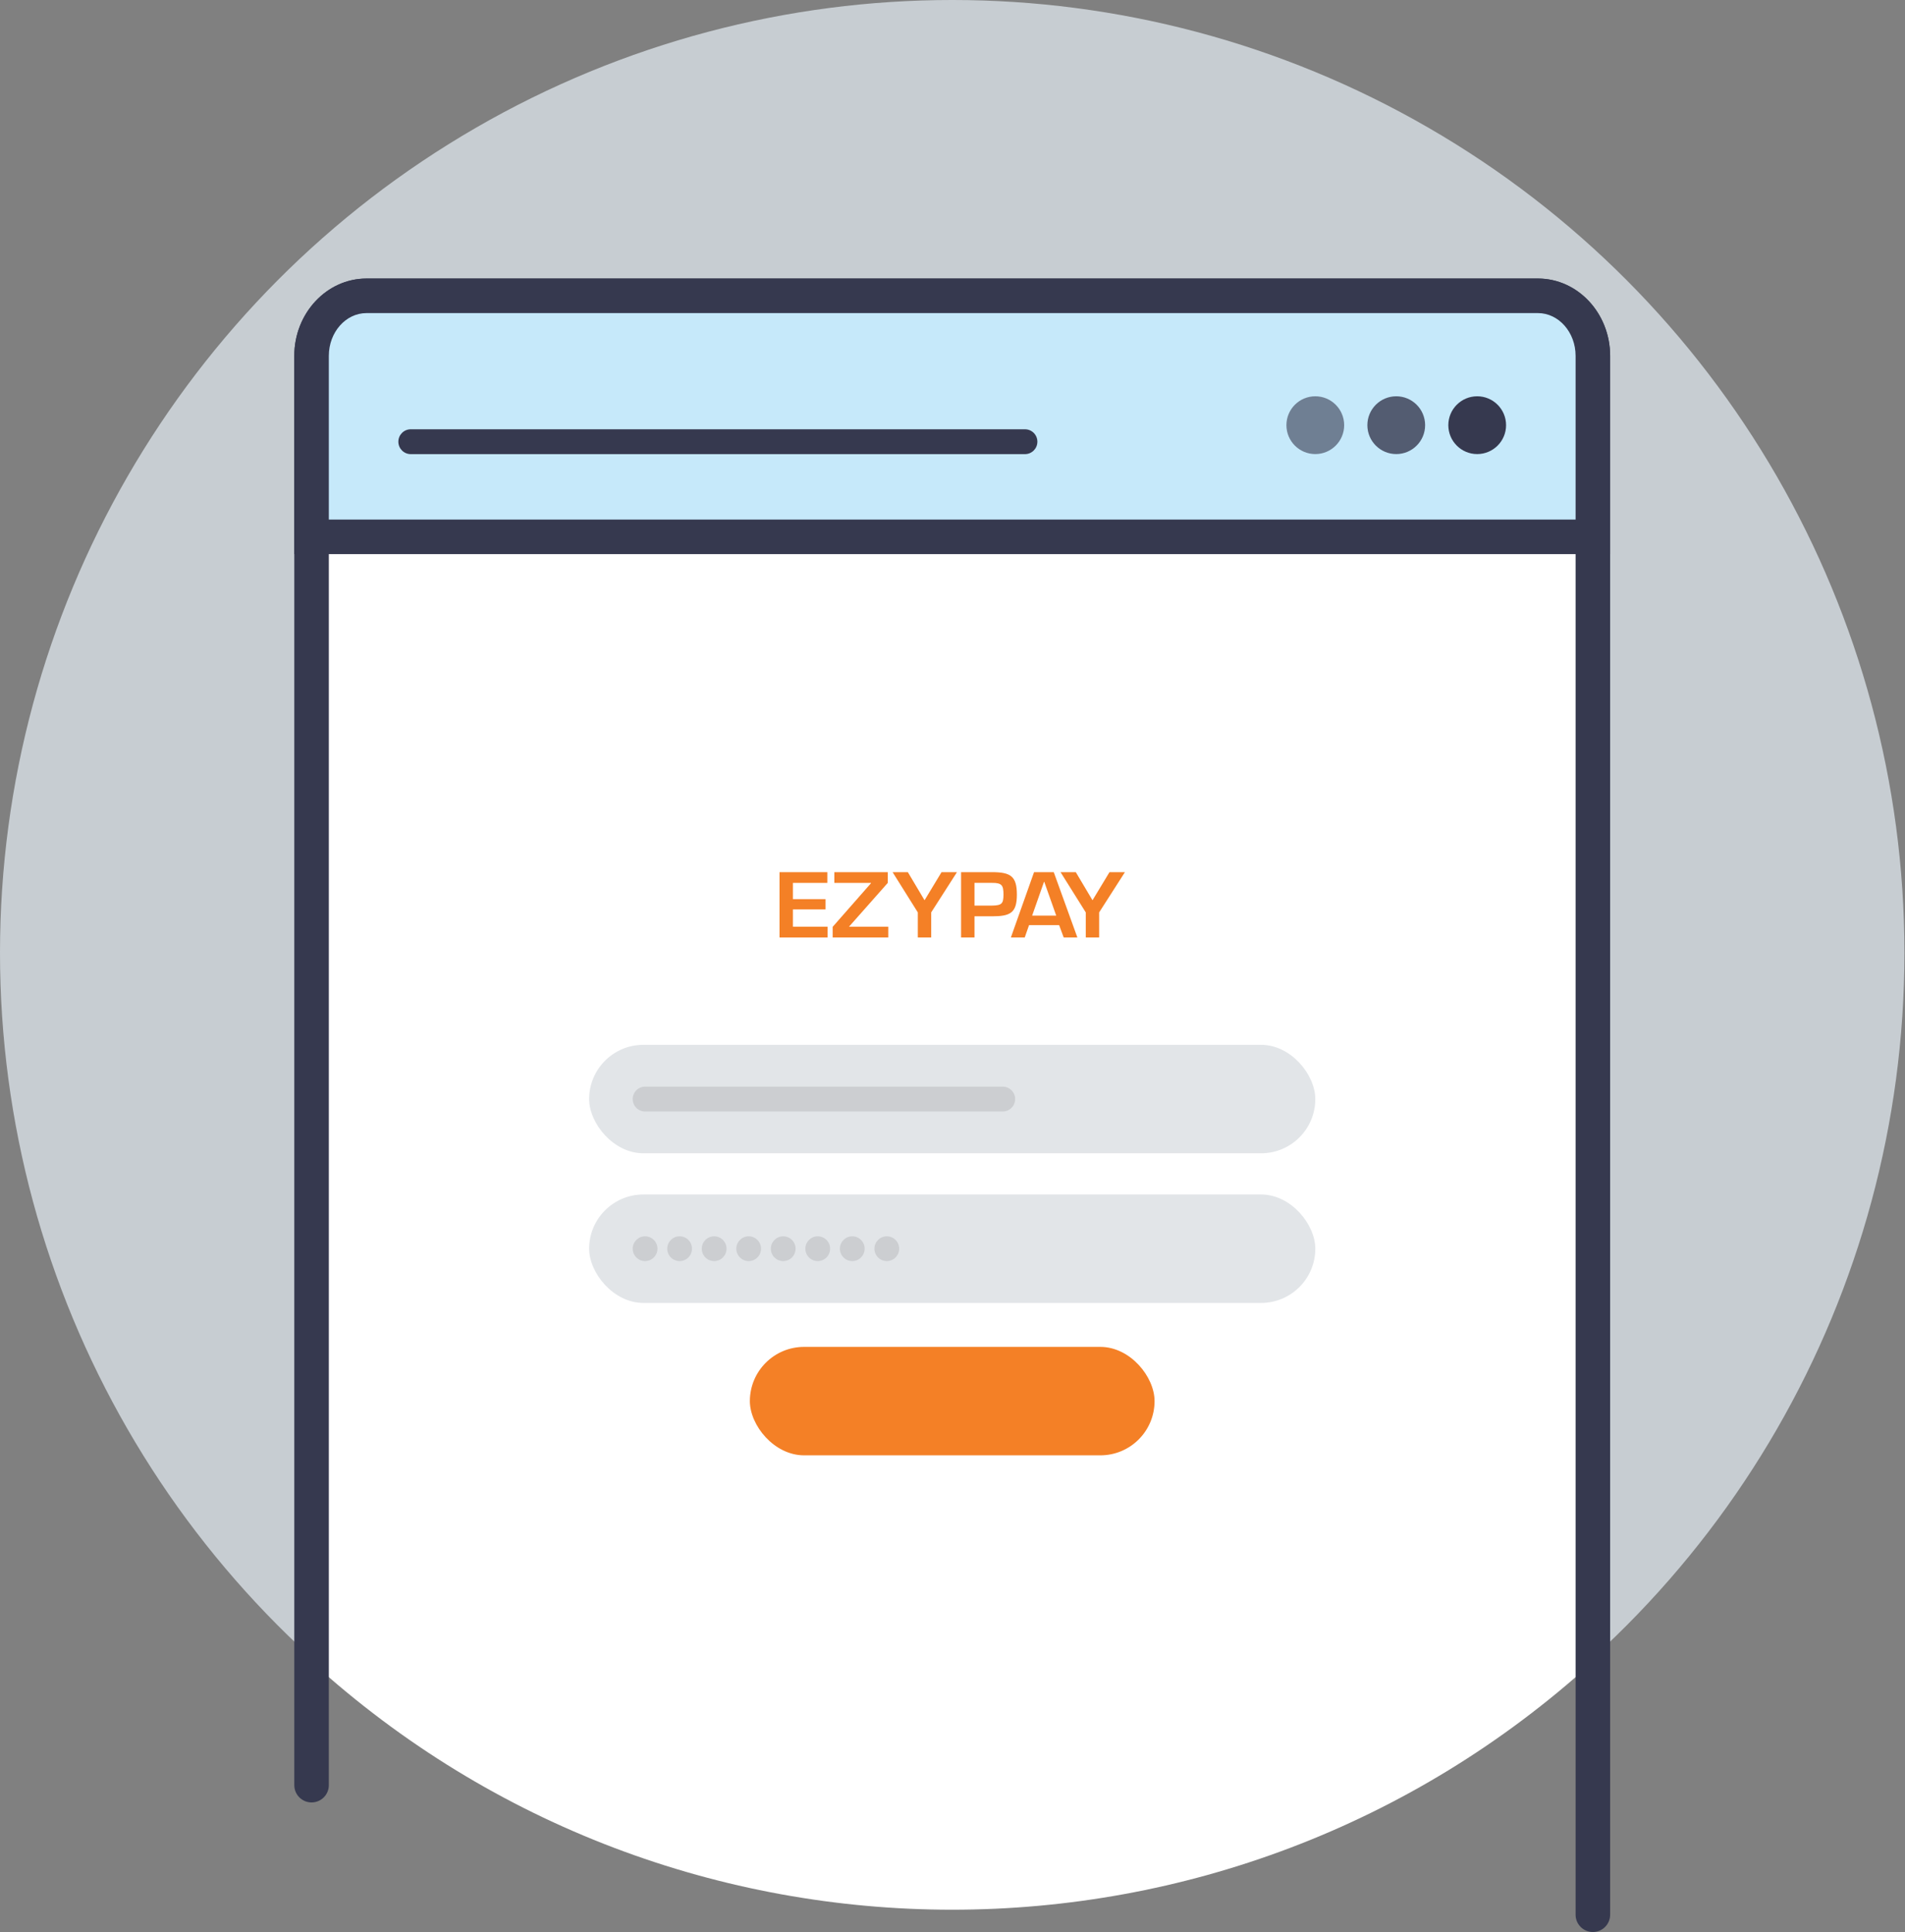 <?xml version="1.0" encoding="UTF-8"?>
<svg width="285px" height="289px" viewBox="0 0 285 289" version="1.1" xmlns="http://www.w3.org/2000/svg" xmlns:xlink="http://www.w3.org/1999/xlink">
    <rect x="0" y="0" width="285" height="289" fill="#808080" stroke="none"/>
    <!-- Generator: Sketch 53.2 (72643) - https://sketchapp.com -->
    <title>Step_3_Icon</title>
    <desc>Created with Sketch.</desc>
    <g id="Page-1" stroke="none" stroke-width="1" fill="none" fill-rule="evenodd">
        <g id="Apply-Now_New-Version" transform="translate(-868, -2567)">
            <g id="Step_3_Icon" transform="translate(868, 2567)">
                <ellipse id="Oval" fill="#C7CDD2" cx="142.457" cy="142.519" rx="142.457" ry="142.519"></ellipse>
                <path d="M230.082,44.246 L54.835,44.246 C50.293,44.246 46.612,48.292 46.612,53.291 L46.612,248.577 C100.954,298.016 183.96,298.016 238.302,248.577 L238.302,53.284 C238.302,48.292 234.621,44.246 230.082,44.246 Z" id="Path" fill="#FFFFFF"></path>
                <path d="M238.302,288.991 C236.876,288.991 235.719,287.834 235.719,286.407 L235.719,53.228 C235.719,49.703 233.19,46.832 230.079,46.832 L54.835,46.832 C51.724,46.832 49.195,49.701 49.195,53.228 L49.195,267.026 C49.195,268.453 48.038,269.61 46.612,269.61 C45.185,269.61 44.029,268.453 44.029,267.026 L44.029,53.228 C44.029,46.852 48.876,41.664 54.835,41.664 L230.082,41.664 C236.04,41.664 240.887,46.852 240.887,53.228 L240.887,286.407 C240.887,287.093 240.615,287.751 240.13,288.235 C239.645,288.72 238.988,288.992 238.302,288.991 Z" id="Path" fill="#36394F"></path>
                <path d="M46.612,80.302 L46.612,53.228 C46.612,48.275 50.293,44.248 54.835,44.248 L230.082,44.248 C234.623,44.248 238.304,48.269 238.304,53.228 L238.304,80.306 L46.612,80.306 L46.612,80.302 Z" id="Path" fill="#C6E9FA"></path>
                <path d="M240.885,82.886 L44.029,82.886 L44.029,53.228 C44.029,46.852 48.876,41.664 54.835,41.664 L230.082,41.664 C236.04,41.664 240.887,46.852 240.887,53.228 L240.887,82.89 L240.885,82.886 Z M49.195,77.718 L235.719,77.718 L235.719,53.228 C235.719,49.703 233.19,46.832 230.079,46.832 L54.835,46.832 C51.724,46.832 49.195,49.701 49.195,53.228 L49.195,77.722 L49.195,77.718 Z" id="Shape" fill="#36394F" fill-rule="nonzero"></path>
                <ellipse id="Oval" fill="#36394F" cx="220.998" cy="63.599" rx="4.32" ry="4.322"></ellipse>
                <ellipse id="Oval" fill="#36394F" opacity="0.8" cx="208.887" cy="63.599" rx="4.32" ry="4.322"></ellipse>
                <ellipse id="Oval" fill="#36394F" opacity="0.6" cx="196.777" cy="63.599" rx="4.32" ry="4.322"></ellipse>
                <path d="M153.338,64.211 L61.456,64.211 C60.429,64.211 59.597,65.044 59.597,66.071 C59.597,67.098 60.429,67.93 61.456,67.93 L153.34,67.93 C154.367,67.929 155.199,67.096 155.198,66.069 C155.197,65.042 154.365,64.21 153.338,64.211 Z" id="Path" fill="#36394F"></path>
                <rect id="Rectangle" fill="#F48026" x="112.185" y="201.469" width="60.545" height="16.22" rx="8.11"></rect>
                <rect id="Rectangle" fill="#C7CDD2" opacity="0.5" x="88.139" y="156.288" width="108.638" height="16.22" rx="8.11"></rect>
                <path d="M150.017,162.54 L96.515,162.54 C95.488,162.54 94.656,163.372 94.656,164.399 C94.656,165.426 95.488,166.259 96.515,166.259 L150.017,166.259 C150.681,166.259 151.294,165.905 151.626,165.329 C151.959,164.754 151.959,164.045 151.626,163.47 C151.294,162.894 150.681,162.54 150.017,162.54 Z" id="Path" fill="#989899" opacity="0.3"></path>
                <rect id="Rectangle" fill="#C7CDD2" opacity="0.5" x="88.139" y="178.672" width="108.638" height="16.22" rx="8.11"></rect>
                <ellipse id="Oval" fill="#989899" opacity="0.3" cx="96.508" cy="186.782" rx="1.851" ry="1.852"></ellipse>
                <ellipse id="Oval" fill="#989899" opacity="0.3" cx="101.674" cy="186.782" rx="1.851" ry="1.852"></ellipse>
                <ellipse id="Oval" fill="#989899" opacity="0.3" cx="106.841" cy="186.782" rx="1.851" ry="1.852"></ellipse>
                <ellipse id="Oval" fill="#989899" opacity="0.3" cx="112.007" cy="186.782" rx="1.851" ry="1.852"></ellipse>
                <ellipse id="Oval" fill="#989899" opacity="0.3" cx="117.173" cy="186.782" rx="1.851" ry="1.852"></ellipse>
                <ellipse id="Oval" fill="#989899" opacity="0.3" cx="122.339" cy="186.782" rx="1.851" ry="1.852"></ellipse>
                <ellipse id="Oval" fill="#989899" opacity="0.3" cx="127.505" cy="186.782" rx="1.851" ry="1.852"></ellipse>
                <ellipse id="Oval" fill="#989899" opacity="0.3" cx="132.671" cy="186.782" rx="1.851" ry="1.852"></ellipse>
                <polygon id="Path" fill="#F48026" points="118.624 134.495 123.508 134.495 123.508 136.032 118.624 136.032 118.624 138.617 123.814 138.617 123.814 140.23 116.622 140.23 116.622 130.461 123.773 130.461 123.773 132.064 118.624 132.064 118.624 134.499"></polygon>
                <polygon id="Path" fill="#F48026" points="132.82 132.059 127.047 138.584 127.047 138.623 132.891 138.623 132.891 140.23 124.571 140.23 124.571 138.64 130.304 132.115 130.304 132.064 124.821 132.064 124.821 130.461 132.82 130.461 132.82 132.064"></polygon>
                <polygon id="Path" fill="#F48026" points="139.314 136.476 139.314 140.23 137.31 140.23 137.31 136.478 133.539 130.461 135.821 130.461 138.298 134.628 138.339 134.628 140.858 130.461 143.167 130.461"></polygon>
                <path d="M143.796,130.459 L148.415,130.459 C151.214,130.459 152.131,131.084 152.131,133.819 C152.131,136.554 151.143,137.062 148.415,137.062 L145.789,137.062 L145.789,140.23 L143.785,140.23 L143.785,130.461 L143.796,130.459 Z M148.415,135.46 C149.849,135.434 150.127,135.186 150.127,133.819 C150.127,132.451 149.911,132.048 148.415,132.061 L145.789,132.061 L145.789,135.46 L148.404,135.46 L148.415,135.46 Z" id="Shape" fill="#F48026" fill-rule="nonzero"></path>
                <path d="M153.954,138.378 L153.308,140.227 L151.235,140.227 L154.699,130.459 L157.648,130.459 L161.182,140.227 L159.135,140.227 L158.453,138.378 L153.945,138.378 L153.954,138.378 Z M156.223,131.891 L156.195,131.891 L154.414,136.958 L158.018,136.958 L156.223,131.891 Z" id="Shape" fill="#F48026" fill-rule="nonzero"></path>
                <polygon id="Path" fill="#F48026" points="164.441 136.476 164.441 140.23 162.437 140.23 162.437 136.478 158.666 130.461 160.948 130.461 163.425 134.628 163.466 134.628 165.985 130.461 168.294 130.461"></polygon>
            </g>
        </g>
    </g>
</svg>